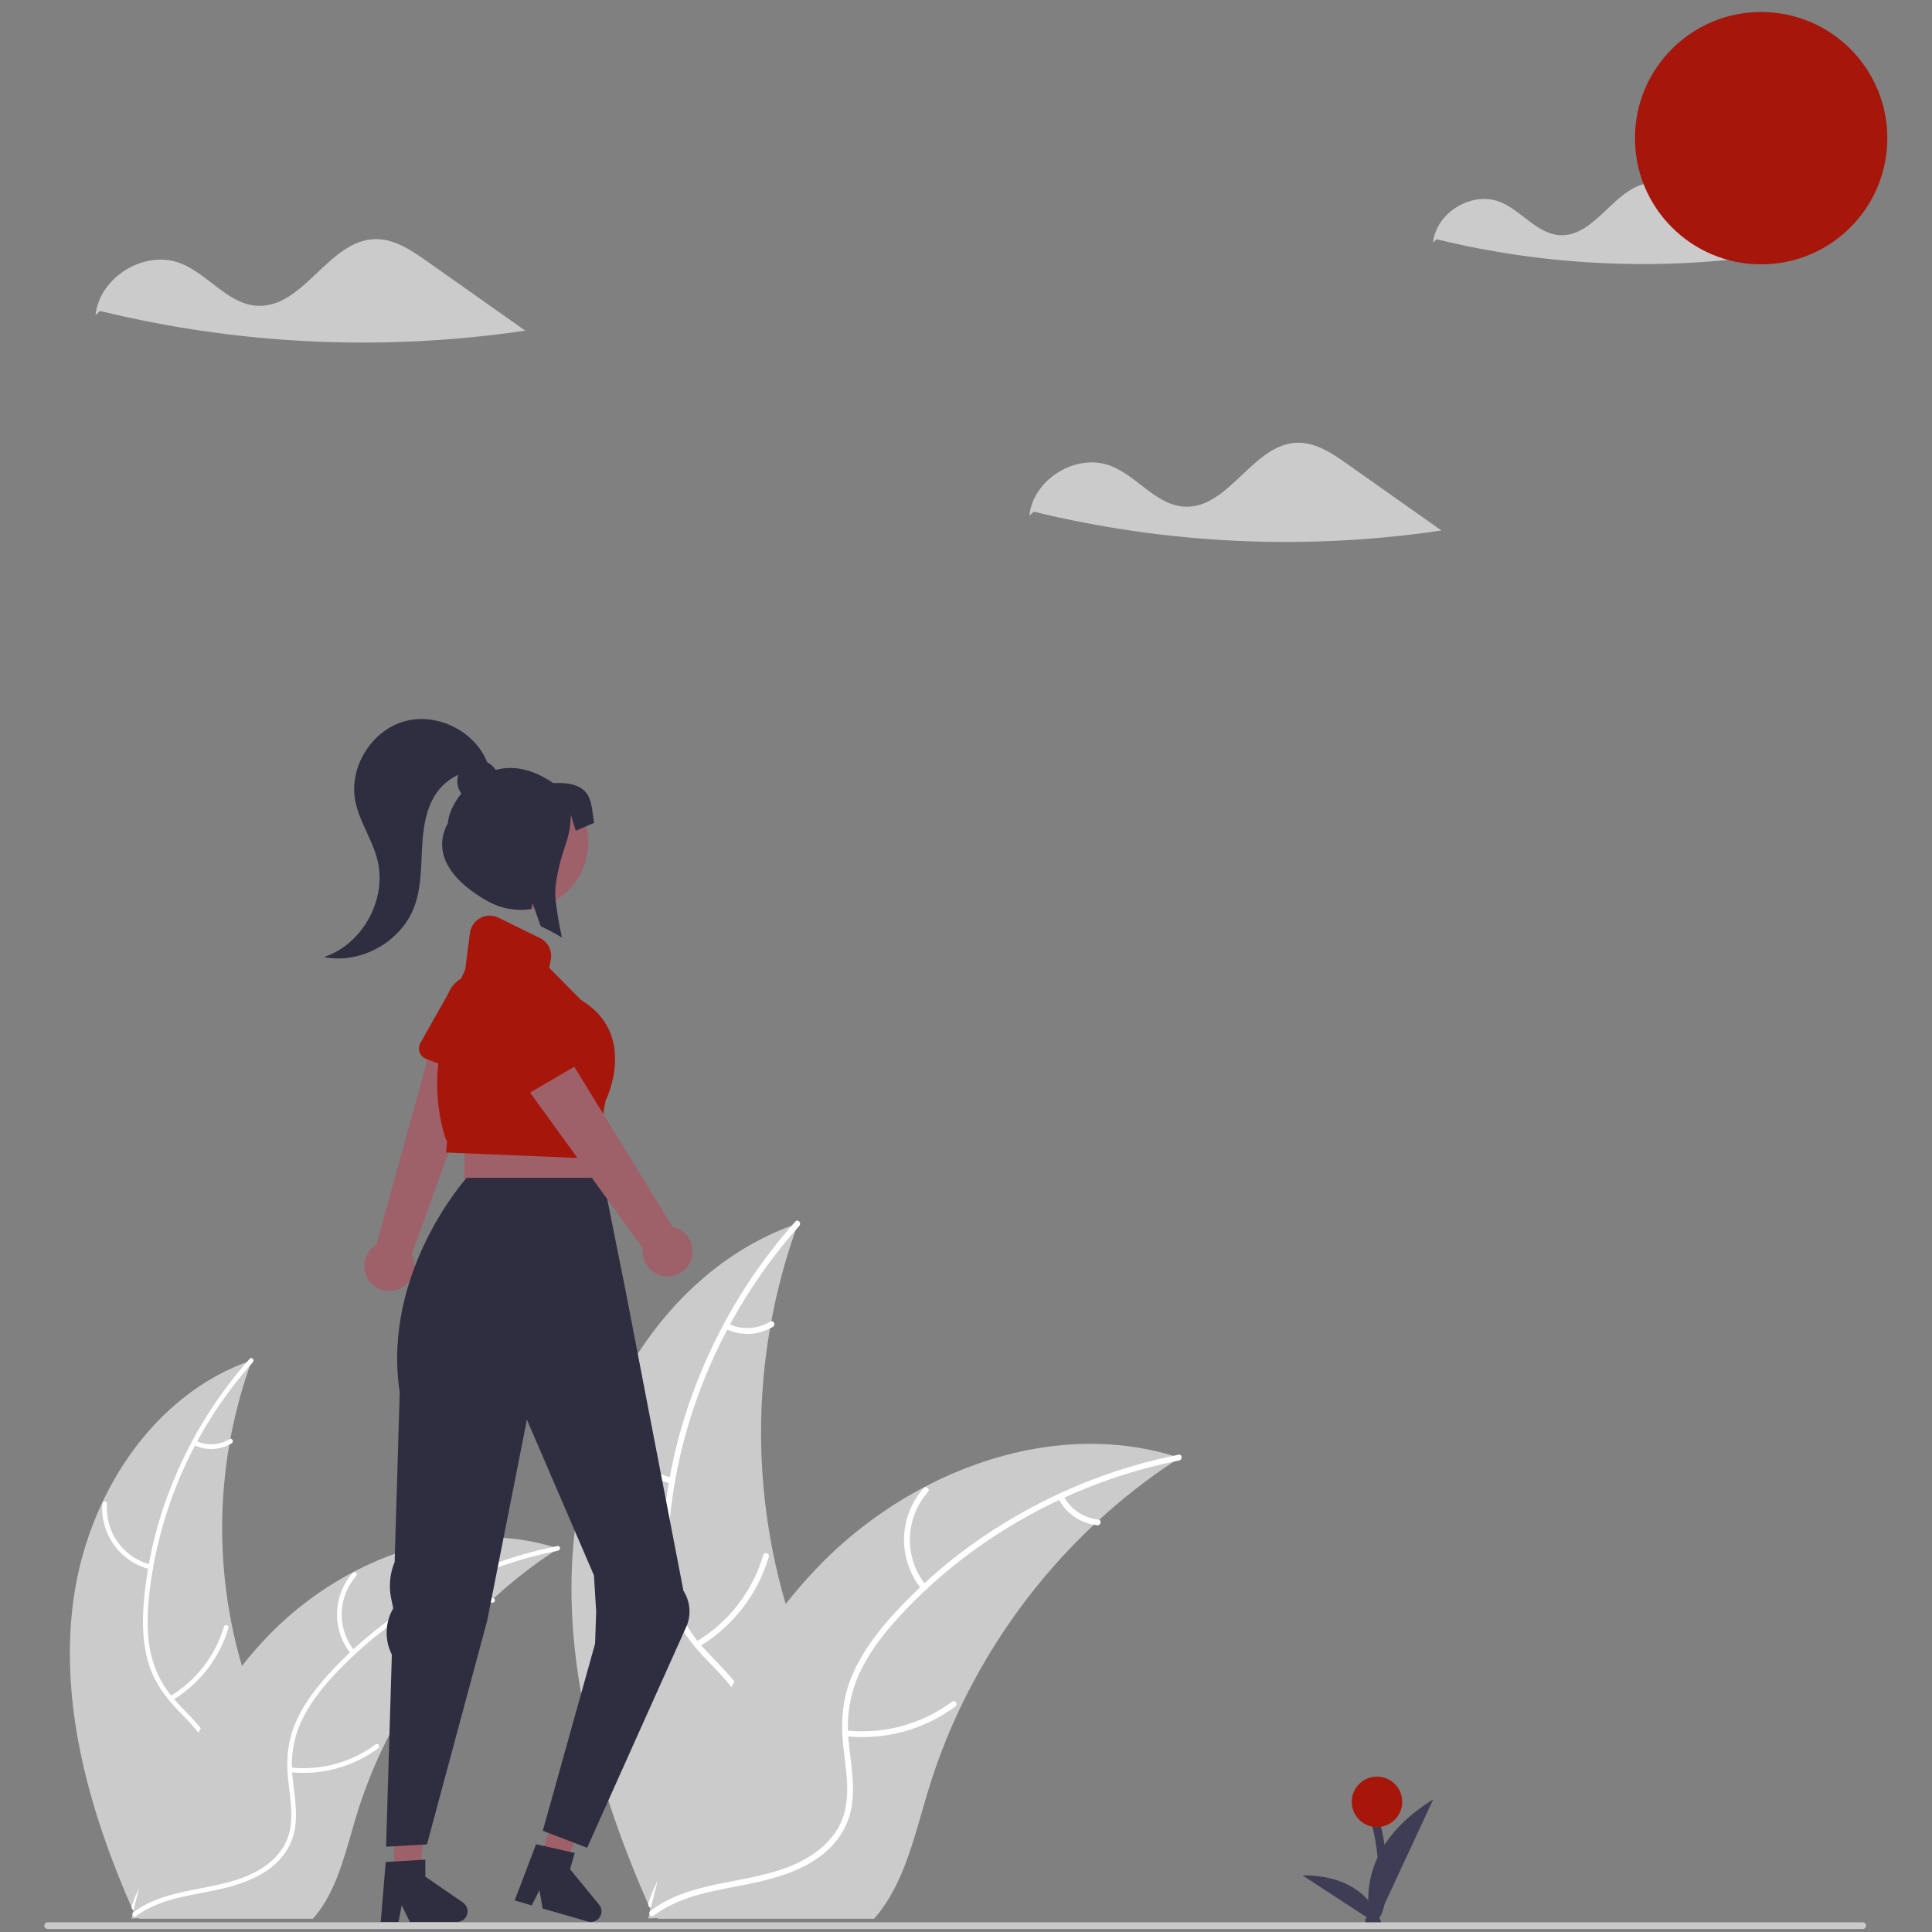 <svg width="129" height="129" viewBox="0 0 129 129" fill="none" xmlns="http://www.w3.org/2000/svg">
    <rect x="0" y="0" width="129" height="129" fill="#808080" stroke="none"/>
    <g clip-path="url(#clip0_355_23778)">
        <path d="M113.049 13.369C112.229 12.79 111.332 12.187 110.329 12.211C107.901 12.269 106.592 15.829 104.166 15.703C102.619 15.623 101.592 14.052 100.152 13.482C98.277 12.741 95.891 14.191 95.686 16.197L95.927 15.977C103.216 17.754 110.78 18.103 118.202 17.006C116.484 15.793 114.766 14.581 113.049 13.369Z" fill="#CBCBCB"/>
        <path d="M4.868 107.086C5.743 100.047 10.105 93.112 16.818 90.821C14.171 98.066 14.171 106.014 16.82 113.259C17.852 116.049 19.289 119.045 18.319 121.857C17.715 123.607 16.238 124.945 14.588 125.783C12.937 126.62 11.104 127.019 9.295 127.41L8.939 127.704C6.067 121.219 3.992 114.125 4.868 107.086Z" fill="#CBCBCB"/>
        <path d="M16.885 90.954C12.976 95.335 10.546 100.835 9.941 106.675C9.819 107.927 9.804 109.207 10.078 110.441C10.354 111.642 10.946 112.747 11.794 113.641C12.567 114.491 13.457 115.271 14.01 116.294C14.593 117.372 14.616 118.597 14.216 119.742C13.728 121.143 12.765 122.286 11.784 123.37C10.696 124.574 9.546 125.807 9.083 127.403C9.027 127.596 8.73 127.498 8.786 127.305C9.591 124.528 12.287 122.951 13.572 120.45C14.172 119.283 14.424 117.928 13.861 116.696C13.37 115.619 12.453 114.814 11.663 113.961C10.833 113.064 10.196 112.081 9.868 110.894C9.533 109.68 9.498 108.397 9.587 107.147C9.811 104.315 10.479 101.536 11.566 98.912C12.791 95.909 14.52 93.139 16.678 90.72C16.812 90.57 17.018 90.805 16.885 90.954Z" fill="white"/>
        <path d="M10.025 104.783C9.059 104.548 8.208 103.978 7.623 103.174C7.039 102.37 6.76 101.384 6.835 100.393C6.851 100.192 7.163 100.208 7.147 100.409C7.075 101.331 7.336 102.25 7.882 102.997C8.427 103.745 9.222 104.273 10.123 104.486C10.319 104.533 10.22 104.829 10.025 104.783Z" fill="white"/>
        <path d="M11.345 113.263C13.089 112.221 14.377 110.56 14.952 108.611C15.008 108.417 15.305 108.516 15.249 108.709C14.647 110.736 13.303 112.462 11.485 113.542C11.312 113.645 11.172 113.365 11.345 113.263Z" fill="white"/>
        <path d="M13.081 96.206C13.436 96.374 13.827 96.452 14.219 96.432C14.612 96.412 14.993 96.295 15.329 96.091C15.501 95.987 15.64 96.266 15.47 96.371C15.097 96.594 14.676 96.723 14.242 96.746C13.809 96.769 13.377 96.685 12.983 96.502C12.944 96.488 12.912 96.46 12.894 96.423C12.876 96.387 12.872 96.344 12.883 96.305C12.896 96.266 12.925 96.233 12.962 96.215C12.999 96.196 13.041 96.193 13.081 96.206Z" fill="white"/>
        <path d="M37.28 103.393C37.175 103.462 37.069 103.53 36.964 103.601C35.55 104.531 34.214 105.574 32.969 106.72C32.872 106.807 32.774 106.897 32.679 106.986C29.709 109.779 27.284 113.099 25.526 116.778C24.828 118.242 24.242 119.757 23.774 121.311C23.128 123.456 22.598 125.833 21.318 127.587C21.186 127.772 21.044 127.948 20.89 128.115H9.326C9.3 128.102 9.273 128.091 9.247 128.078L8.785 128.099C8.804 128.017 8.825 127.933 8.843 127.851C8.854 127.804 8.867 127.756 8.878 127.709C8.886 127.677 8.894 127.645 8.899 127.616C8.901 127.606 8.904 127.595 8.907 127.587C8.912 127.558 8.92 127.532 8.925 127.506C9.041 127.033 9.161 126.561 9.284 126.089C9.284 126.086 9.284 126.086 9.287 126.083C10.234 122.487 11.49 118.939 13.244 115.693C13.297 115.596 13.35 115.495 13.408 115.398C14.207 113.939 15.124 112.549 16.149 111.24C16.713 110.525 17.313 109.839 17.946 109.184C19.585 107.497 21.48 106.077 23.561 104.979C27.708 102.789 32.51 101.95 36.943 103.287C37.056 103.322 37.167 103.356 37.28 103.393Z" fill="#CBCBCB"/>
        <path d="M37.254 103.541C31.496 104.684 26.244 107.614 22.245 111.912C21.394 112.838 20.611 113.852 20.087 115.002C19.584 116.126 19.392 117.365 19.53 118.59C19.636 119.734 19.877 120.892 19.703 122.042C19.519 123.254 18.8 124.245 17.791 124.919C16.557 125.744 15.101 126.076 13.665 126.352C12.071 126.657 10.411 126.95 9.08 127.945C8.919 128.066 8.741 127.809 8.902 127.688C11.217 125.956 14.319 126.32 16.851 125.097C18.032 124.526 19.049 123.596 19.342 122.274C19.598 121.118 19.35 119.923 19.233 118.766C19.11 117.55 19.194 116.382 19.647 115.237C20.11 114.066 20.855 113.02 21.678 112.076C23.562 109.95 25.768 108.133 28.217 106.692C31.002 105.032 34.05 103.861 37.23 103.229C37.427 103.19 37.45 103.502 37.254 103.541Z" fill="white"/>
        <path d="M23.451 110.451C22.821 109.682 22.485 108.714 22.502 107.72C22.52 106.726 22.89 105.771 23.547 105.025C23.681 104.875 23.921 105.075 23.787 105.226C23.174 105.919 22.829 106.809 22.815 107.735C22.8 108.66 23.117 109.56 23.708 110.273C23.836 110.428 23.579 110.605 23.451 110.451Z" fill="white"/>
        <path d="M19.4 118.016C21.42 118.235 23.449 117.684 25.081 116.474C25.242 116.353 25.42 116.611 25.259 116.731C23.558 117.987 21.446 118.556 19.344 118.324C19.144 118.302 19.201 117.994 19.4 118.016Z" fill="white"/>
        <path d="M31.055 105.443C31.237 105.791 31.502 106.089 31.828 106.309C32.153 106.53 32.528 106.666 32.919 106.705C33.119 106.725 33.062 107.033 32.863 107.013C32.431 106.967 32.017 106.816 31.657 106.574C31.297 106.331 31.002 106.004 30.798 105.621C30.776 105.587 30.767 105.545 30.775 105.504C30.782 105.464 30.805 105.428 30.837 105.403C30.872 105.38 30.914 105.371 30.954 105.379C30.995 105.386 31.031 105.409 31.055 105.443Z" fill="white"/>
        <path d="M38.409 101.933C39.498 93.169 44.93 84.534 53.288 81.683C49.991 90.703 49.992 100.598 53.289 109.618C54.574 113.092 56.364 116.822 55.156 120.323C54.404 122.502 52.566 124.168 50.51 125.211C48.455 126.253 46.173 126.749 43.921 127.236L43.478 127.603C39.902 119.528 37.319 110.696 38.409 101.933Z" fill="#CBCBCB"/>
        <path d="M53.37 81.849C48.553 87.243 45.428 94.212 44.725 101.421C44.573 102.98 44.554 104.574 44.895 106.111C45.239 107.606 45.977 108.981 47.032 110.095C47.995 111.153 49.102 112.123 49.791 113.397C50.517 114.739 50.545 116.265 50.048 117.691C49.44 119.435 48.241 120.857 47.02 122.207C45.664 123.706 44.233 125.241 43.657 127.228C43.587 127.469 43.218 127.347 43.287 127.106C44.29 123.649 47.645 121.686 49.246 118.572C49.993 117.119 50.306 115.432 49.606 113.898C48.994 112.557 47.853 111.555 46.868 110.493C45.835 109.377 45.043 108.152 44.635 106.675C44.217 105.163 44.173 103.565 44.284 102.009C44.563 98.484 45.395 95.023 46.749 91.756C48.273 88.018 50.425 84.569 53.113 81.557C53.279 81.37 53.536 81.663 53.37 81.849Z" fill="white"/>
        <path d="M44.83 99.066C43.627 98.774 42.567 98.064 41.84 97.062C41.112 96.061 40.764 94.834 40.858 93.6C40.878 93.35 41.267 93.369 41.247 93.619C41.157 94.768 41.481 95.911 42.161 96.842C42.84 97.773 43.83 98.431 44.952 98.696C45.195 98.754 45.072 99.123 44.83 99.066Z" fill="white"/>
        <path d="M46.473 109.623C48.645 108.326 50.248 106.257 50.964 103.831C51.034 103.59 51.404 103.712 51.333 103.953C50.584 106.477 48.911 108.625 46.648 109.97C46.432 110.098 46.258 109.75 46.473 109.623Z" fill="white"/>
        <path d="M48.634 88.387C49.076 88.597 49.563 88.694 50.051 88.669C50.54 88.644 51.015 88.498 51.433 88.245C51.647 88.114 51.821 88.462 51.608 88.592C51.145 88.87 50.62 89.031 50.08 89.059C49.541 89.088 49.002 88.984 48.512 88.756C48.464 88.739 48.425 88.704 48.401 88.658C48.379 88.612 48.374 88.559 48.388 88.51C48.405 88.462 48.44 88.421 48.486 88.398C48.532 88.375 48.585 88.371 48.634 88.387Z" fill="white"/>
        <path d="M78.763 97.336C78.632 97.421 78.501 97.507 78.369 97.596C76.609 98.753 74.946 100.052 73.396 101.478C73.274 101.587 73.153 101.699 73.034 101.81C69.337 105.287 66.317 109.421 64.129 114.001C63.26 115.824 62.531 117.71 61.948 119.644C61.143 122.315 60.483 125.274 58.889 127.459C58.726 127.689 58.548 127.908 58.357 128.116H43.959C43.927 128.1 43.894 128.086 43.861 128.07L43.286 128.096C43.309 127.994 43.335 127.889 43.358 127.787C43.371 127.728 43.388 127.669 43.401 127.61C43.411 127.571 43.421 127.531 43.427 127.495C43.431 127.482 43.434 127.469 43.437 127.459C43.444 127.423 43.454 127.39 43.46 127.357C43.605 126.769 43.754 126.181 43.907 125.593C43.907 125.59 43.907 125.59 43.91 125.587C45.09 121.109 46.653 116.691 48.837 112.65C48.903 112.529 48.969 112.404 49.041 112.283C50.036 110.467 51.177 108.735 52.454 107.106C53.156 106.215 53.903 105.361 54.691 104.547C56.732 102.445 59.091 100.678 61.682 99.31C66.846 96.584 72.824 95.539 78.343 97.205C78.484 97.247 78.622 97.29 78.763 97.336Z" fill="#CBCBCB"/>
        <path d="M78.731 97.518C71.636 98.925 64.945 102.608 60.044 107.941C58.984 109.094 58.009 110.356 57.356 111.788C56.731 113.188 56.492 114.731 56.663 116.255C56.795 117.679 57.095 119.121 56.879 120.553C56.65 122.062 55.754 123.296 54.499 124.136C52.963 125.162 51.149 125.576 49.362 125.919C47.377 126.299 45.31 126.663 43.653 127.903C43.453 128.053 43.231 127.733 43.432 127.583C46.313 125.426 50.175 125.879 53.328 124.356C54.799 123.646 56.065 122.488 56.429 120.842C56.748 119.402 56.44 117.915 56.294 116.474C56.141 114.961 56.245 113.506 56.809 112.081C57.385 110.623 58.312 109.32 59.338 108.145C61.684 105.498 64.431 103.236 67.479 101.442C70.946 99.375 74.742 97.917 78.701 97.13C78.946 97.082 78.974 97.47 78.731 97.518Z" fill="white"/>
        <path d="M61.545 106.124C60.761 105.166 60.342 103.961 60.364 102.724C60.386 101.486 60.847 100.297 61.665 99.368C61.831 99.181 62.13 99.43 61.964 99.618C61.201 100.481 60.771 101.589 60.753 102.742C60.735 103.894 61.13 105.015 61.865 105.902C62.025 106.095 61.704 106.315 61.545 106.124Z" fill="white"/>
        <path d="M56.502 115.542C59.017 115.814 61.542 115.128 63.574 113.621C63.776 113.471 63.997 113.792 63.796 113.941C61.678 115.505 59.049 116.214 56.432 115.924C56.183 115.897 56.254 115.514 56.502 115.542Z" fill="white"/>
        <path d="M71.013 99.887C71.239 100.321 71.57 100.691 71.974 100.966C72.379 101.24 72.846 101.409 73.333 101.459C73.582 101.483 73.511 101.866 73.263 101.842C72.726 101.785 72.211 101.597 71.763 101.295C71.314 100.993 70.947 100.586 70.693 100.109C70.665 100.066 70.654 100.014 70.664 99.964C70.673 99.913 70.701 99.868 70.742 99.838C70.784 99.809 70.837 99.798 70.887 99.807C70.938 99.816 70.983 99.845 71.013 99.887Z" fill="white"/>
        <path d="M117.592 17.65C122.245 17.65 126.017 13.878 126.017 9.225C126.017 4.572 122.245 0.8 117.592 0.8C112.939 0.8 109.167 4.572 109.167 9.225C109.167 13.878 112.939 17.65 117.592 17.65Z" fill="#a6160a"/>
        <path d="M28.505 17.442C27.46 16.704 26.317 15.935 25.039 15.966C21.945 16.04 20.276 20.576 17.185 20.417C15.214 20.315 13.905 18.312 12.069 17.586C9.68 16.641 6.639 18.49 6.378 21.046L6.685 20.765C15.974 23.03 25.614 23.475 35.072 22.077C32.883 20.532 30.694 18.987 28.505 17.442Z" fill="#CBCBCB"/>
        <path d="M89.95 30.977C88.948 30.27 87.852 29.532 86.626 29.561C83.658 29.633 82.058 33.983 79.094 33.83C77.203 33.733 75.948 31.812 74.188 31.116C71.896 30.209 68.98 31.982 68.73 34.434L69.024 34.164C77.933 36.336 87.177 36.763 96.248 35.422C94.149 33.94 92.049 32.459 89.95 30.977Z" fill="#CBCBCB"/>
        <path d="M26.496 86.12C26.729 86.049 26.942 85.927 27.123 85.764C27.303 85.601 27.445 85.4 27.539 85.176C27.634 84.952 27.677 84.71 27.668 84.467C27.659 84.224 27.596 83.986 27.485 83.77L32.62 69.524L29.06 68.891L25.132 83.094C24.781 83.305 24.52 83.637 24.398 84.028C24.276 84.418 24.302 84.84 24.47 85.213C24.638 85.586 24.937 85.885 25.311 86.052C25.684 86.219 26.106 86.243 26.496 86.12Z" fill="#9E616A"/>
        <path d="M33.724 66.26C33.603 65.996 33.427 65.759 33.208 65.567C32.99 65.375 32.733 65.232 32.455 65.146C32.176 65.06 31.883 65.034 31.594 65.069C31.305 65.104 31.027 65.2 30.777 65.35C30.384 65.583 30.08 65.942 29.917 66.37L28.07 69.639C28.018 69.732 27.986 69.836 27.977 69.943C27.968 70.05 27.982 70.157 28.018 70.258C28.054 70.359 28.112 70.451 28.187 70.528C28.262 70.604 28.353 70.664 28.453 70.702L28.549 70.739L29.262 71.013L31.74 71.965L31.968 72.053C32.068 72.092 32.175 72.108 32.282 72.101C32.389 72.095 32.493 72.065 32.587 72.014C32.682 71.963 32.764 71.893 32.829 71.808C32.894 71.722 32.94 71.624 32.963 71.519L33.255 70.205L33.777 67.868C33.877 67.61 33.923 67.335 33.914 67.059C33.905 66.782 33.841 66.511 33.724 66.26Z" fill="#a6160a"/>
        <path d="M39.492 74.395H30.999V82.888H39.492V74.395Z" fill="#9E616A"/>
        <path d="M26.322 125.152L27.995 125.152L28.791 118.698L26.322 118.698L26.322 125.152Z" fill="#9E616A"/>
        <path d="M30.915 127.037L28.4 125.301V124.168L28.115 124.185H28.114L26.323 124.293H26.322L25.755 124.326L25.432 128.2L25.422 128.328H26.61L26.633 128.2L26.821 127.208L27.303 128.2L27.365 128.328H30.513C30.658 128.329 30.8 128.284 30.918 128.2C31.012 128.135 31.088 128.049 31.141 127.948C31.193 127.848 31.221 127.736 31.22 127.623C31.22 127.508 31.193 127.394 31.14 127.293C31.086 127.191 31.009 127.103 30.915 127.037Z" fill="#2F2E41"/>
        <path d="M36.108 124.09L37.716 124.553L40.264 118.57L37.891 117.888L36.108 124.09Z" fill="#9E616A"/>
        <path d="M40 127.174L38.063 124.809L38.377 123.719L38.098 123.658H38.097L36.544 123.309L36.345 123.264L35.792 123.141L34.365 126.894L35.504 127.224L36.02 126.204L36.23 127.431L36.948 127.637L38.903 128.2L39.257 128.302C39.359 128.331 39.466 128.337 39.57 128.319C39.674 128.301 39.773 128.261 39.859 128.2C39.992 128.108 40.089 127.973 40.133 127.818C40.165 127.708 40.169 127.592 40.146 127.48C40.123 127.367 40.073 127.263 40 127.174Z" fill="#2F2E41"/>
        <path d="M38.731 58.405C38.418 58.979 37.984 59.478 37.458 59.867C36.932 60.257 36.328 60.526 35.687 60.658C35.616 60.673 35.544 60.686 35.472 60.697C34.466 60.854 33.437 60.666 32.552 60.164C31.667 59.662 30.977 58.875 30.596 57.932C30.215 56.988 30.164 55.943 30.452 54.967C30.74 53.991 31.35 53.141 32.183 52.556C33.015 51.97 34.021 51.684 35.037 51.743C36.053 51.802 37.019 52.203 37.778 52.881C38.537 53.559 39.045 54.474 39.218 55.477C39.391 56.48 39.219 57.511 38.731 58.405Z" fill="#9E616A"/>
        <path d="M45.872 108.508C46.013 108.134 46.066 107.733 46.024 107.336C45.983 106.938 45.849 106.556 45.634 106.22L41.779 86.224L40.262 78.642H31.163C31.163 78.642 25.476 84.935 26.689 92.973L26.35 104.292C26.028 105.068 25.948 105.924 26.122 106.747L26.257 107.387L26.205 107.483C25.956 107.943 25.823 108.456 25.816 108.978C25.809 109.5 25.928 110.016 26.164 110.482L25.779 123.303L28.509 123.152L32.528 108.214L35.182 94.793L39.656 105.181L39.807 107.607L39.734 109.746L36.243 122.242L39.201 123.379L45.872 108.508Z" fill="#2F2E41"/>
        <path d="M38.807 66.777L36.673 64.63L36.778 64.07C36.83 63.785 36.788 63.491 36.658 63.233C36.529 62.974 36.318 62.765 36.058 62.637L33.28 61.272C33.091 61.179 32.882 61.132 32.672 61.136C32.461 61.14 32.254 61.194 32.069 61.293C31.883 61.393 31.723 61.535 31.604 61.708C31.484 61.882 31.407 62.081 31.379 62.29L31.061 64.752C31.033 64.805 30.927 65.014 30.777 65.35C30.264 66.52 29.865 67.738 29.587 68.985C29.438 69.654 29.329 70.331 29.262 71.013C29.096 72.534 29.212 74.072 29.603 75.551C29.739 76.037 29.813 76.168 29.857 76.218C29.823 76.435 29.801 76.654 29.791 76.874L29.787 76.953L29.94 76.959L30.999 77.003L38.555 77.315L39.491 77.354L39.728 77.363L40.274 74.368L40.432 73.503C40.551 73.26 42.543 69.03 38.807 66.777Z" fill="#a6160a"/>
        <path d="M46.132 84.157C46.221 83.93 46.26 83.687 46.245 83.445C46.23 83.202 46.161 82.966 46.045 82.752C45.929 82.539 45.767 82.353 45.572 82.209C45.376 82.065 45.151 81.966 44.913 81.918L36.985 69.015L34.269 71.401L42.916 83.334C42.862 83.74 42.959 84.151 43.188 84.49C43.417 84.829 43.762 85.073 44.159 85.174C44.555 85.275 44.975 85.228 45.339 85.04C45.703 84.853 45.985 84.538 46.132 84.157Z" fill="#9E616A"/>
        <path d="M38.759 69.992L36.414 67.076C36.151 66.627 35.727 66.294 35.229 66.142C34.731 65.991 34.193 66.033 33.724 66.259C33.675 66.282 33.627 66.307 33.581 66.335C33.108 66.612 32.765 67.064 32.625 67.593C32.485 68.122 32.56 68.684 32.834 69.158L33.255 70.204L34.237 72.641C34.277 72.74 34.338 72.829 34.415 72.903C34.493 72.977 34.586 73.033 34.687 73.068C34.788 73.102 34.896 73.115 35.003 73.104C35.109 73.093 35.212 73.06 35.305 73.006L35.394 72.953L38.344 71.226L38.555 71.102C38.647 71.048 38.727 70.975 38.788 70.887C38.85 70.8 38.892 70.7 38.911 70.594C38.93 70.489 38.926 70.381 38.9 70.277C38.874 70.173 38.826 70.076 38.759 69.992Z" fill="#a6160a"/>
        <path d="M36.939 52.287C35.464 51.273 34.165 51.118 33.098 51.406C32.96 51.192 32.766 51.02 32.537 50.908C31.705 48.811 29.173 47.552 26.999 48.164C24.812 48.78 23.303 51.203 23.714 53.438C23.97 54.823 24.841 56.022 25.192 57.387C25.871 60.028 24.215 63.053 21.625 63.904C24.077 64.396 26.777 62.898 27.657 60.556C28.084 59.419 28.11 58.177 28.164 56.963C28.218 55.749 28.316 54.499 28.866 53.416C29.235 52.672 29.848 52.078 30.602 51.732C30.534 51.941 30.517 52.163 30.552 52.38C30.587 52.596 30.674 52.801 30.804 52.978C30.228 53.699 29.915 54.478 29.915 54.944C28.72 57.128 30.429 59.004 32.613 60.199C33.484 60.678 34.49 60.853 35.472 60.697L35.563 60.307L35.687 60.659L36.1 61.837C36.577 62.067 37.049 62.32 37.518 62.595C37.34 61.759 37.196 60.925 37.097 60.109C36.96 58.999 37.438 57.346 37.783 56.341C37.996 55.722 38.106 55.071 38.108 54.416V54.387L38.443 55.466L39.666 54.944C39.439 53.64 39.666 52.159 36.939 52.287Z" fill="#2F2E41"/>
        <path d="M91.99 121.145L91.442 121.269C91.812 122.473 92.01 123.724 92.029 124.983C92.044 125.611 92.008 126.239 91.922 126.861C91.857 127.303 91.735 127.809 91.297 128.015C90.97 128.169 91.255 128.653 91.58 128.5C92.075 128.268 92.315 127.746 92.423 127.237C92.546 126.58 92.603 125.913 92.592 125.244C92.598 123.855 92.395 122.473 91.99 121.145Z" fill="#3F3D56"/>
        <path d="M91.678 128.8C91.678 128.8 89.669 123.856 95.694 120.148L91.678 128.8Z" fill="#3F3D56"/>
        <path d="M92.319 128.71C92.319 128.71 91.706 125.187 86.964 125.217L92.319 128.71Z" fill="#3F3D56"/>
        <path d="M91.942 121.995C92.872 121.995 93.627 121.241 93.627 120.31C93.627 119.379 92.872 118.625 91.942 118.625C91.011 118.625 90.257 119.379 90.257 120.31C90.257 121.241 91.011 121.995 91.942 121.995Z" fill="#a6160a"/>
        <path d="M124.377 128.799H3.185C3.126 128.799 3.069 128.776 3.027 128.734C2.986 128.692 2.962 128.635 2.962 128.576C2.962 128.517 2.986 128.461 3.027 128.419C3.069 128.377 3.126 128.354 3.185 128.354H124.377C124.436 128.354 124.492 128.377 124.534 128.419C124.576 128.461 124.599 128.517 124.599 128.576C124.599 128.635 124.576 128.692 124.534 128.734C124.492 128.776 124.436 128.799 124.377 128.799Z" fill="#CACACA"/>
    </g>
    <defs>
        <clipPath id="clip0_355_23778">
            <rect width="123.056" height="128" fill="white" transform="translate(2.962 0.8)"/>
        </clipPath>
    </defs>
</svg>
